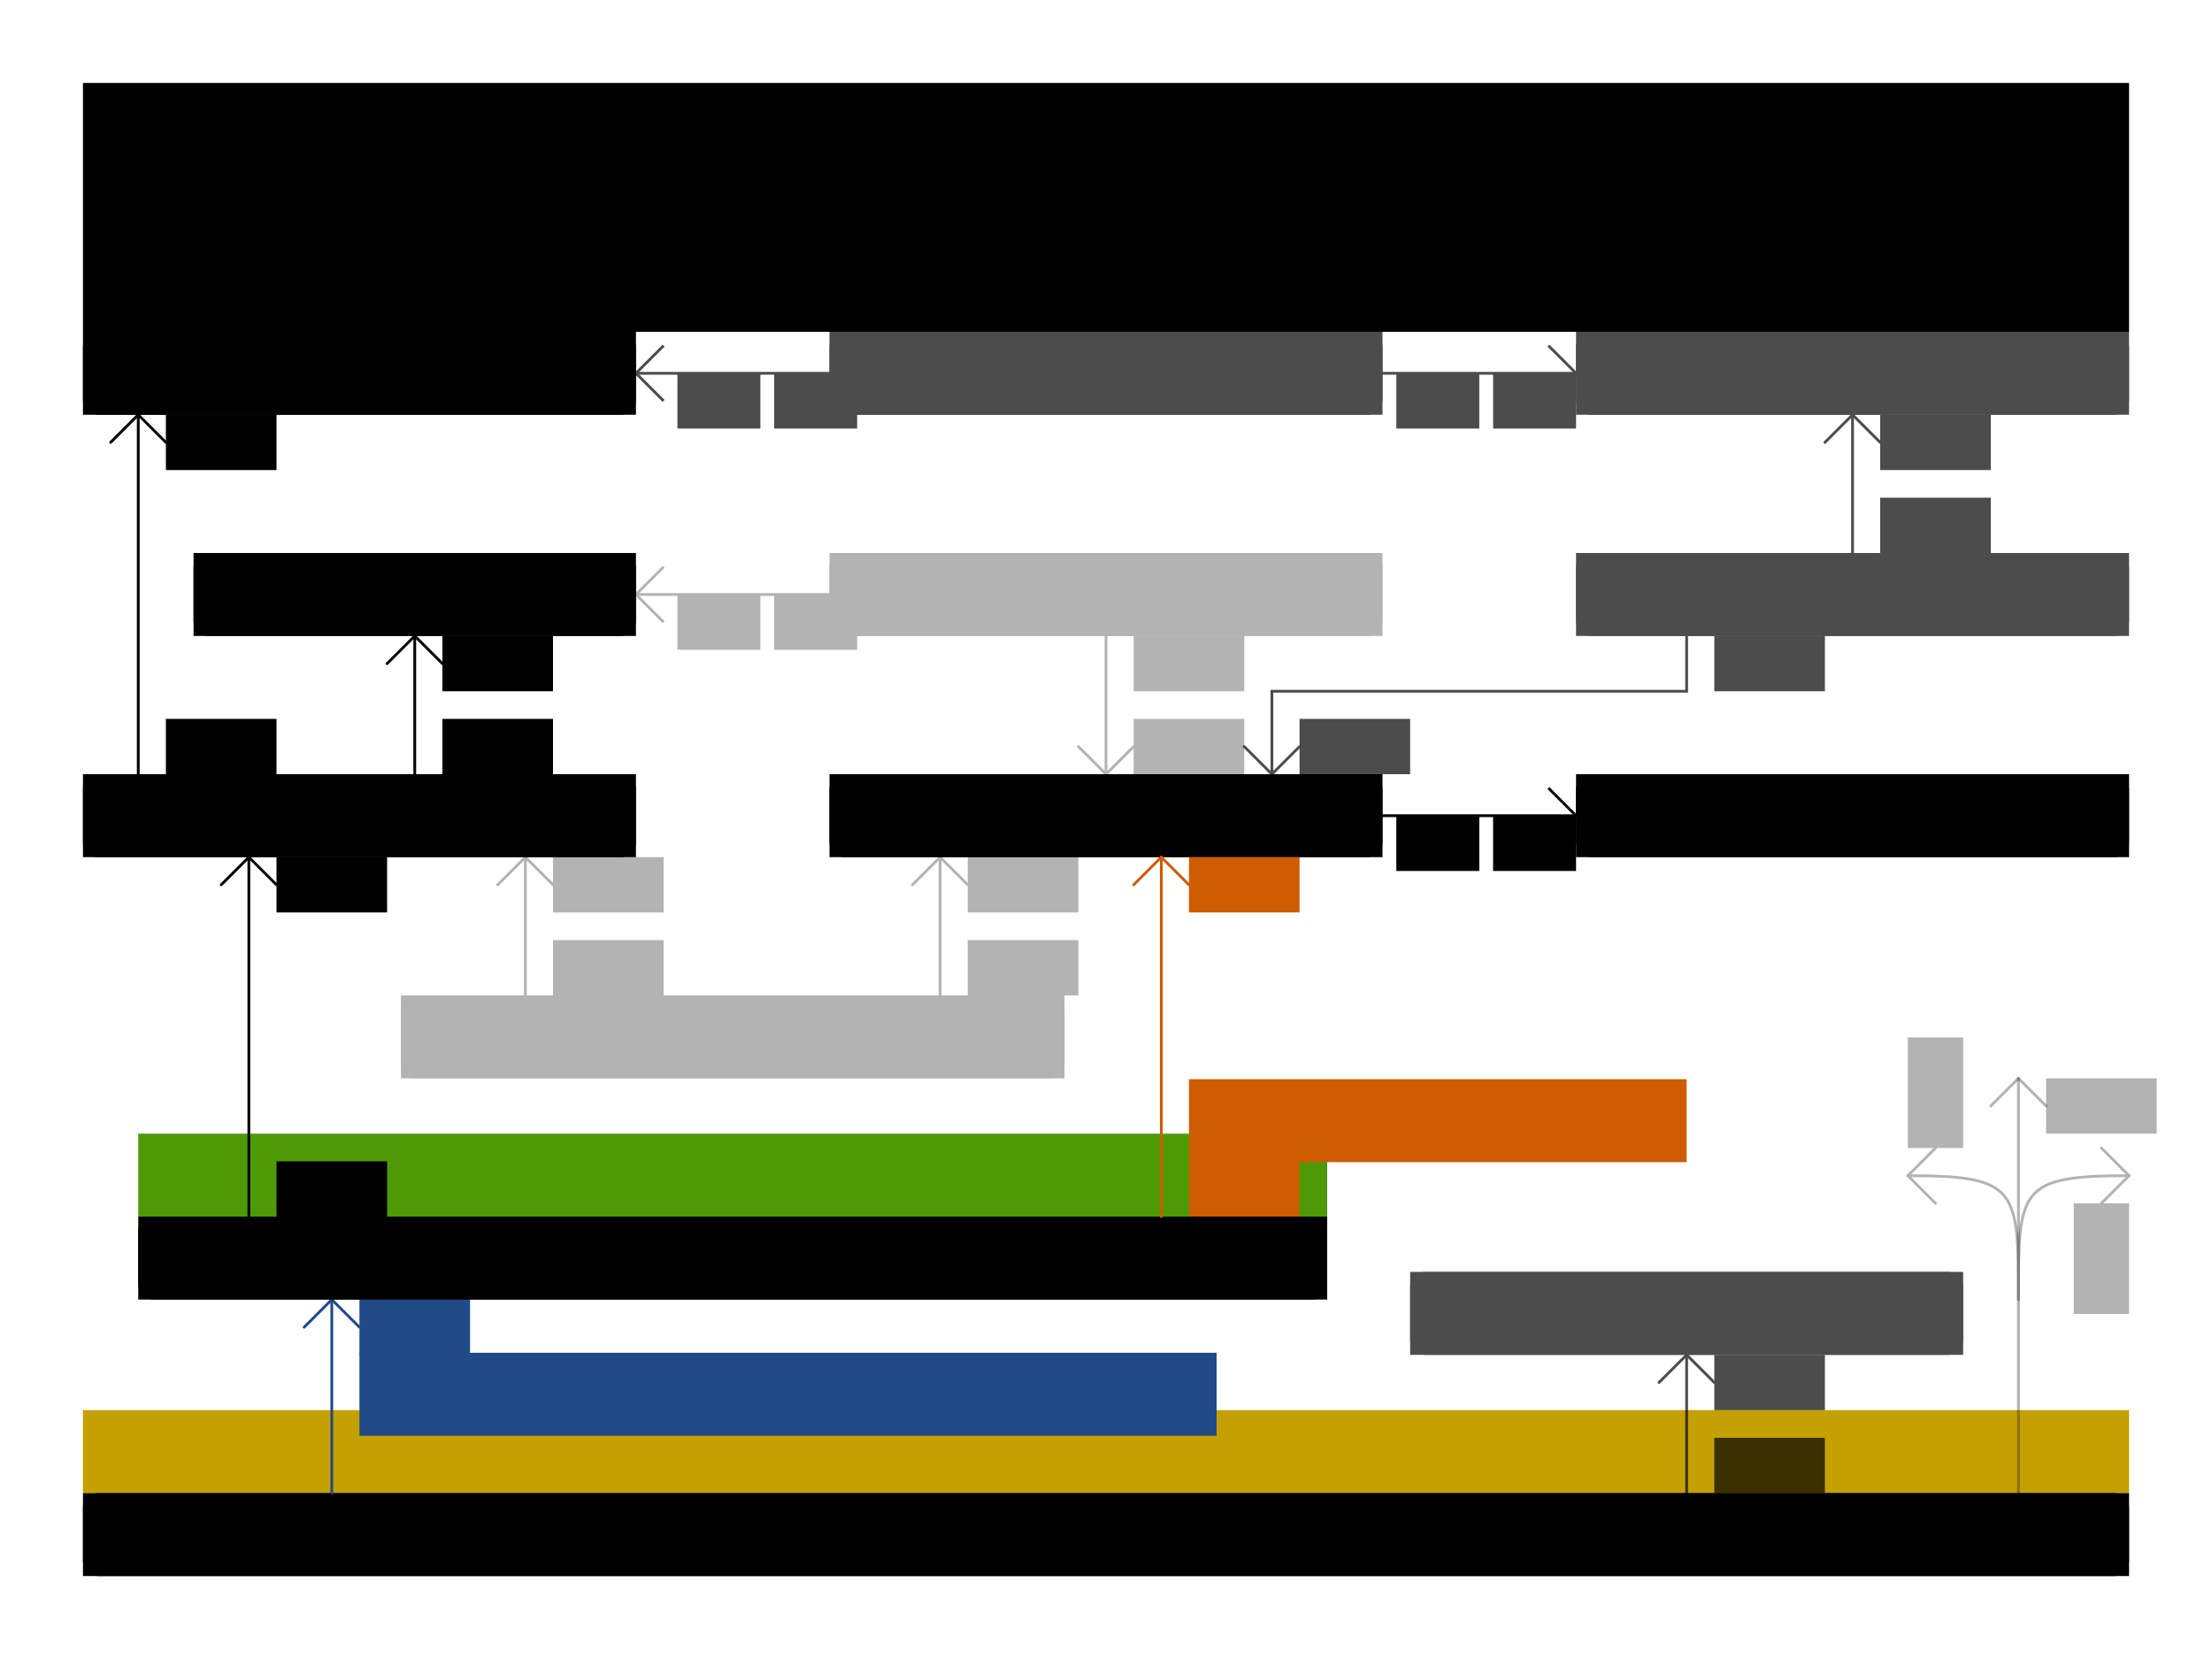 <?xml version="1.0" encoding="UTF-8" standalone="no"?>
<!-- Created with Inkscape (http://www.inkscape.org/) -->

<svg
    xmlns:dc="http://purl.org/dc/elements/1.1/"
    xmlns:cc="http://creativecommons.org/ns#"
    xmlns:rdf="http://www.w3.org/1999/02/22-rdf-syntax-ns#"
    xmlns="http://www.w3.org/2000/svg"
    xmlns:sodipodi="http://sodipodi.sourceforge.net/DTD/sodipodi-0.dtd"
    xmlns:inkscape="http://www.inkscape.org/namespaces/inkscape"
    width="800"
    height="600"
    id="svg2"
    version="1.1"
    inkscape:version="0.91 r13725"
    sodipodi:docname="nurseRosteringClassDiagram.svg"
    inkscape:export-filename="nurseRosteringClassDiagram.png"
    inkscape:export-xdpi="90"
    inkscape:export-ydpi="90">
  <defs
     id="defs4">
    <inkscape:perspective
       sodipodi:type="inkscape:persp3d"
       inkscape:vp_x="0 : 526.18109 : 1"
       inkscape:vp_y="0 : 1000 : 0"
       inkscape:vp_z="744.09448 : 526.18109 : 1"
       inkscape:persp3d-origin="372.04724 : 350.78739 : 1"
       id="perspective10" />
    <inkscape:perspective
       id="perspective3633"
       inkscape:persp3d-origin="0.5 : 0.33333333 : 1"
       inkscape:vp_z="1 : 0.5 : 1"
       inkscape:vp_y="0 : 1000 : 0"
       inkscape:vp_x="0 : 0.5 : 1"
       sodipodi:type="inkscape:persp3d" />
    <inkscape:perspective
       id="perspective3633-0"
       inkscape:persp3d-origin="0.5 : 0.33333333 : 1"
       inkscape:vp_z="1 : 0.5 : 1"
       inkscape:vp_y="0 : 1000 : 0"
       inkscape:vp_x="0 : 0.5 : 1"
       sodipodi:type="inkscape:persp3d" />
    <inkscape:perspective
       id="perspective3633-4"
       inkscape:persp3d-origin="0.5 : 0.33333333 : 1"
       inkscape:vp_z="1 : 0.5 : 1"
       inkscape:vp_y="0 : 1000 : 0"
       inkscape:vp_x="0 : 0.5 : 1"
       sodipodi:type="inkscape:persp3d" />
    <inkscape:perspective
       id="perspective3633-6"
       inkscape:persp3d-origin="0.5 : 0.33333333 : 1"
       inkscape:vp_z="1 : 0.5 : 1"
       inkscape:vp_y="0 : 1000 : 0"
       inkscape:vp_x="0 : 0.5 : 1"
       sodipodi:type="inkscape:persp3d" />
    <inkscape:perspective
       id="perspective3702"
       inkscape:persp3d-origin="0.5 : 0.33333333 : 1"
       inkscape:vp_z="1 : 0.5 : 1"
       inkscape:vp_y="0 : 1000 : 0"
       inkscape:vp_x="0 : 0.5 : 1"
       sodipodi:type="inkscape:persp3d" />
    <inkscape:perspective
       id="perspective3740"
       inkscape:persp3d-origin="0.5 : 0.33333333 : 1"
       inkscape:vp_z="1 : 0.5 : 1"
       inkscape:vp_y="0 : 1000 : 0"
       inkscape:vp_x="0 : 0.5 : 1"
       sodipodi:type="inkscape:persp3d" />
    <inkscape:perspective
       id="perspective3775"
       inkscape:persp3d-origin="0.5 : 0.33333333 : 1"
       inkscape:vp_z="1 : 0.5 : 1"
       inkscape:vp_y="0 : 1000 : 0"
       inkscape:vp_x="0 : 0.5 : 1"
       sodipodi:type="inkscape:persp3d" />
    <inkscape:perspective
       id="perspective3775-7"
       inkscape:persp3d-origin="0.5 : 0.33333333 : 1"
       inkscape:vp_z="1 : 0.5 : 1"
       inkscape:vp_y="0 : 1000 : 0"
       inkscape:vp_x="0 : 0.5 : 1"
       sodipodi:type="inkscape:persp3d" />
    <inkscape:perspective
       id="perspective3775-4"
       inkscape:persp3d-origin="0.5 : 0.33333333 : 1"
       inkscape:vp_z="1 : 0.5 : 1"
       inkscape:vp_y="0 : 1000 : 0"
       inkscape:vp_x="0 : 0.5 : 1"
       sodipodi:type="inkscape:persp3d" />
    <inkscape:perspective
       id="perspective3775-75"
       inkscape:persp3d-origin="0.5 : 0.33333333 : 1"
       inkscape:vp_z="1 : 0.5 : 1"
       inkscape:vp_y="0 : 1000 : 0"
       inkscape:vp_x="0 : 0.5 : 1"
       sodipodi:type="inkscape:persp3d" />
    <inkscape:perspective
       id="perspective3896"
       inkscape:persp3d-origin="0.5 : 0.33333333 : 1"
       inkscape:vp_z="1 : 0.5 : 1"
       inkscape:vp_y="0 : 1000 : 0"
       inkscape:vp_x="0 : 0.5 : 1"
       sodipodi:type="inkscape:persp3d" />
    <inkscape:perspective
       id="perspective3896-4"
       inkscape:persp3d-origin="0.5 : 0.33333333 : 1"
       inkscape:vp_z="1 : 0.5 : 1"
       inkscape:vp_y="0 : 1000 : 0"
       inkscape:vp_x="0 : 0.5 : 1"
       sodipodi:type="inkscape:persp3d" />
    <inkscape:perspective
       id="perspective3927"
       inkscape:persp3d-origin="0.5 : 0.33333333 : 1"
       inkscape:vp_z="1 : 0.5 : 1"
       inkscape:vp_y="0 : 1000 : 0"
       inkscape:vp_x="0 : 0.5 : 1"
       sodipodi:type="inkscape:persp3d" />
    <inkscape:perspective
       id="perspective3927-3"
       inkscape:persp3d-origin="0.5 : 0.33333333 : 1"
       inkscape:vp_z="1 : 0.5 : 1"
       inkscape:vp_y="0 : 1000 : 0"
       inkscape:vp_x="0 : 0.5 : 1"
       sodipodi:type="inkscape:persp3d" />
    <inkscape:perspective
       id="perspective3927-8"
       inkscape:persp3d-origin="0.5 : 0.33333333 : 1"
       inkscape:vp_z="1 : 0.5 : 1"
       inkscape:vp_y="0 : 1000 : 0"
       inkscape:vp_x="0 : 0.5 : 1"
       sodipodi:type="inkscape:persp3d" />
    <inkscape:perspective
       id="perspective4002"
       inkscape:persp3d-origin="0.5 : 0.33333333 : 1"
       inkscape:vp_z="1 : 0.5 : 1"
       inkscape:vp_y="0 : 1000 : 0"
       inkscape:vp_x="0 : 0.5 : 1"
       sodipodi:type="inkscape:persp3d" />
    <inkscape:perspective
       id="perspective4002-7"
       inkscape:persp3d-origin="0.5 : 0.33333333 : 1"
       inkscape:vp_z="1 : 0.5 : 1"
       inkscape:vp_y="0 : 1000 : 0"
       inkscape:vp_x="0 : 0.5 : 1"
       sodipodi:type="inkscape:persp3d" />
    <inkscape:perspective
       id="perspective4002-2"
       inkscape:persp3d-origin="0.5 : 0.33333333 : 1"
       inkscape:vp_z="1 : 0.5 : 1"
       inkscape:vp_y="0 : 1000 : 0"
       inkscape:vp_x="0 : 0.5 : 1"
       sodipodi:type="inkscape:persp3d" />
    <inkscape:perspective
       id="perspective4077"
       inkscape:persp3d-origin="0.5 : 0.33333333 : 1"
       inkscape:vp_z="1 : 0.5 : 1"
       inkscape:vp_y="0 : 1000 : 0"
       inkscape:vp_x="0 : 0.5 : 1"
       sodipodi:type="inkscape:persp3d" />
    <inkscape:perspective
       id="perspective4077-4"
       inkscape:persp3d-origin="0.5 : 0.33333333 : 1"
       inkscape:vp_z="1 : 0.5 : 1"
       inkscape:vp_y="0 : 1000 : 0"
       inkscape:vp_x="0 : 0.5 : 1"
       sodipodi:type="inkscape:persp3d" />
    <inkscape:perspective
       id="perspective4077-46"
       inkscape:persp3d-origin="0.5 : 0.33333333 : 1"
       inkscape:vp_z="1 : 0.5 : 1"
       inkscape:vp_y="0 : 1000 : 0"
       inkscape:vp_x="0 : 0.5 : 1"
       sodipodi:type="inkscape:persp3d" />
    <inkscape:perspective
       id="perspective4152"
       inkscape:persp3d-origin="0.5 : 0.33333333 : 1"
       inkscape:vp_z="1 : 0.5 : 1"
       inkscape:vp_y="0 : 1000 : 0"
       inkscape:vp_x="0 : 0.5 : 1"
       sodipodi:type="inkscape:persp3d" />
    <inkscape:perspective
       id="perspective4152-7"
       inkscape:persp3d-origin="0.5 : 0.33333333 : 1"
       inkscape:vp_z="1 : 0.5 : 1"
       inkscape:vp_y="0 : 1000 : 0"
       inkscape:vp_x="0 : 0.5 : 1"
       sodipodi:type="inkscape:persp3d" />
    <inkscape:perspective
       id="perspective4152-0"
       inkscape:persp3d-origin="0.5 : 0.33333333 : 1"
       inkscape:vp_z="1 : 0.5 : 1"
       inkscape:vp_y="0 : 1000 : 0"
       inkscape:vp_x="0 : 0.5 : 1"
       sodipodi:type="inkscape:persp3d" />
    <inkscape:perspective
       id="perspective4227"
       inkscape:persp3d-origin="0.5 : 0.33333333 : 1"
       inkscape:vp_z="1 : 0.5 : 1"
       inkscape:vp_y="0 : 1000 : 0"
       inkscape:vp_x="0 : 0.5 : 1"
       sodipodi:type="inkscape:persp3d" />
    <inkscape:perspective
       id="perspective4227-1"
       inkscape:persp3d-origin="0.5 : 0.33333333 : 1"
       inkscape:vp_z="1 : 0.5 : 1"
       inkscape:vp_y="0 : 1000 : 0"
       inkscape:vp_x="0 : 0.5 : 1"
       sodipodi:type="inkscape:persp3d" />
    <inkscape:perspective
       id="perspective4227-3"
       inkscape:persp3d-origin="0.5 : 0.33333333 : 1"
       inkscape:vp_z="1 : 0.5 : 1"
       inkscape:vp_y="0 : 1000 : 0"
       inkscape:vp_x="0 : 0.5 : 1"
       sodipodi:type="inkscape:persp3d" />
    <inkscape:perspective
       id="perspective2987"
       inkscape:persp3d-origin="0.5 : 0.33333333 : 1"
       inkscape:vp_z="1 : 0.5 : 1"
       inkscape:vp_y="0 : 1000 : 0"
       inkscape:vp_x="0 : 0.5 : 1"
       sodipodi:type="inkscape:persp3d" />
    <inkscape:perspective
       id="perspective3018"
       inkscape:persp3d-origin="0.5 : 0.33333333 : 1"
       inkscape:vp_z="1 : 0.5 : 1"
       inkscape:vp_y="0 : 1000 : 0"
       inkscape:vp_x="0 : 0.5 : 1"
       sodipodi:type="inkscape:persp3d" />
    <inkscape:perspective
       id="perspective3049"
       inkscape:persp3d-origin="0.5 : 0.33333333 : 1"
       inkscape:vp_z="1 : 0.5 : 1"
       inkscape:vp_y="0 : 1000 : 0"
       inkscape:vp_x="0 : 0.5 : 1"
       sodipodi:type="inkscape:persp3d" />
  </defs>
  <sodipodi:namedview
     id="base"
     pagecolor="#ffffff"
     bordercolor="#666666"
     borderopacity="1.0"
     inkscape:pageopacity="1"
     inkscape:pageshadow="2"
     inkscape:zoom="0.82833333"
     inkscape:cx="445.87525"
     inkscape:cy="300"
     inkscape:document-units="px"
     inkscape:current-layer="layer1"
     showgrid="true"
     width="800px"
     borderlayer="true"
     gridtolerance="10"
     inkscape:window-width="1366"
     inkscape:window-height="702"
     inkscape:window-x="0"
     inkscape:window-y="27"
     inkscape:window-maximized="1"
     inkscape:snap-grids="true"
     inkscape:snap-bbox="false"
     showguides="true"
     inkscape:guide-bbox="true">
    <inkscape:grid
       empspacing="10"
       visible="true"
       enabled="true"
       snapvisiblegridlinesonly="true"
       spacingx="10px"
       spacingy="10px"
       dotted="true"
       type="xygrid"
       id="grid2845" />
  </sodipodi:namedview>
  <g
     inkscape:groupmode="layer"
     id="layer4"
     inkscape:label="PlanningSolution annotations"
     style="display:inline">
    <rect
       ry="5"
       rx="5"
       y="540.5"
       x="30.5"
       height="29"
       width="739"
       id="rect4736"
       style="opacity:0.5;fill:#fce94f;stroke:none;display:inline" />
    <flowRoot
       style="font-size:20px;font-style:italic;font-variant:normal;font-weight:normal;font-stretch:normal;text-align:center;line-height:125%;writing-mode:lr-tb;text-anchor:middle;fill:#c4a000;fill-opacity:1;stroke:none;display:inline;font-family:Arial;-inkscape-font-specification:Arial Italic"
       id="flowRoot4348-6-1"
       xml:space="preserve"
       transform="translate(-370,466.223)"><flowRegion
         id="flowRegion4350-8-1"><rect
           style="font-size:20px;font-style:italic;fill:#c4a000;-inkscape-font-specification:Arial Italic"
           y="43.777"
           x="400"
           height="30"
           width="740"
           id="rect4352-5-84" /></flowRegion><flowPara
         id="flowPara4354-9-3">@PlanningSolution</flowPara></flowRoot>    <flowRoot
       transform="translate(-150,395.786)"
       xml:space="preserve"
       id="flowRoot3161"
       style="font-size:16px;font-style:italic;font-variant:normal;font-weight:normal;font-stretch:normal;text-align:start;line-height:125%;writing-mode:lr-tb;text-anchor:start;fill:#204a87;fill-opacity:1;stroke:none;display:inline;font-family:Arial;-inkscape-font-specification:Arial Italic"><flowRegion
         id="flowRegion3163"><rect
           id="rect3165"
           width="310"
           height="30"
           x="280"
           y="93.463"
           style="font-size:16px;font-style:italic;text-align:start;text-anchor:start;fill:#204a87;-inkscape-font-specification:Arial Italic" /></flowRegion><flowPara
         id="flowPara3167">@PlanningEntityCollectionProperty</flowPara></flowRoot>  </g>
  <g
     inkscape:groupmode="layer"
     id="layer3"
     inkscape:label="PlanningSolution"
     style="display:inline">
    <rect
       style="fill:none;stroke:#000000;stroke-width:1;stroke-linecap:round;stroke-linejoin:round;stroke-miterlimit:4;stroke-dasharray:none;display:inline"
       id="rect2851-41-9-5"
       width="739"
       height="29"
       x="30.5"
       y="540.5"
       rx="5"
       ry="5" />
    <flowRoot
       transform="translate(-310,506.223)"
       xml:space="preserve"
       id="flowRoot3985-1-6"
       style="font-size:20px;font-style:normal;font-variant:normal;font-weight:normal;font-stretch:normal;text-align:center;line-height:125%;writing-mode:lr-tb;text-anchor:middle;fill:#000000;fill-opacity:1;stroke:none;display:inline;font-family:Arial;-inkscape-font-specification:Arial"><flowRegion
         id="flowRegion3987-3-4"><rect
           id="rect3989-1-1"
           width="740"
           height="30"
           x="340"
           y="33.777"
           style="font-size:20px" /></flowRegion><flowPara
         id="flowPara3991-1-62">NurseRoster</flowPara></flowRoot>    <path
       sodipodi:nodetypes="cc"
       inkscape:connector-curvature="0"
       id="path4270"
       d="m 120,540 0,-70"
       style="color:#000000;fill:none;stroke:#204a87;stroke-width:1px;stroke-linecap:round;stroke-linejoin:round;stroke-miterlimit:4;stroke-opacity:1;stroke-dasharray:none;stroke-dashoffset:0;marker:none;visibility:visible;display:inline;overflow:visible;enable-background:accumulate" />
    <path
       inkscape:connector-curvature="0"
       id="path4272"
       d="m 110,480 10,-10 10,10"
       style="color:#000000;fill:none;stroke:#204a87;stroke-width:1px;stroke-linecap:round;stroke-linejoin:round;stroke-miterlimit:4;stroke-opacity:1;stroke-dasharray:none;stroke-dashoffset:0;marker:none;visibility:visible;display:inline;overflow:visible;enable-background:accumulate" />
    <flowRoot
       transform="translate(130,354.255)"
       xml:space="preserve"
       id="flowRoot4274"
       style="font-size:16px;font-style:normal;font-variant:normal;font-weight:normal;font-stretch:normal;text-align:start;line-height:125%;writing-mode:lr-tb;text-anchor:start;fill:#204a87;fill-opacity:1;stroke:none;display:inline;font-family:Arial;-inkscape-font-specification:Arial"><flowRegion
         id="flowRegion4276"><rect
           id="rect4278"
           width="40"
           height="20"
           x="0"
           y="115.745"
           style="font-size:16px;text-align:start;text-anchor:start;fill:#204a87;fill-opacity:1" /></flowRegion><flowPara
         id="flowPara4280"> *</flowPara></flowRoot>    <path
       style="opacity:0.3;color:#000000;fill:none;stroke:#000000;stroke-width:1px;stroke-linecap:round;stroke-linejoin:round;stroke-miterlimit:4;stroke-opacity:1;stroke-dasharray:none;stroke-dashoffset:0;marker:none;visibility:visible;display:inline;overflow:visible;enable-background:accumulate"
       d="m 730,540 0,-150"
       id="path4312"
       inkscape:connector-curvature="0"
       sodipodi:nodetypes="cc" />
    <path
       style="opacity:0.3;color:#000000;fill:none;stroke:#000000;stroke-width:1px;stroke-linecap:round;stroke-linejoin:round;stroke-miterlimit:4;stroke-opacity:1;stroke-dasharray:none;stroke-dashoffset:0;marker:none;visibility:visible;display:inline;overflow:visible;enable-background:accumulate"
       d="m 720,400 10,-10 10,10"
       id="path4314"
       inkscape:connector-curvature="0" />
    <flowRoot
       style="font-size:16px;font-style:normal;font-variant:normal;font-weight:normal;font-stretch:normal;text-align:start;line-height:125%;writing-mode:lr-tb;text-anchor:start;opacity:0.3;fill:#000000;fill-opacity:1;stroke:none;display:inline;font-family:Arial;-inkscape-font-specification:Arial"
       id="flowRoot4316"
       xml:space="preserve"
       transform="translate(740,274.255)"><flowRegion
         id="flowRegion4318"><rect
           style="font-size:16px;text-align:start;text-anchor:start;fill:#000000;fill-opacity:1"
           y="115.745"
           x="0"
           height="20"
           width="40"
           id="rect4320" /></flowRegion><flowPara
         id="flowPara4322"> *</flowPara></flowRoot>    <g
       id="g4452"
       transform="translate(45.199,-522.362)"
       style="opacity:0.3;display:inline">
      <path
         style="color:#000000;fill:none;stroke:#000000;stroke-width:1px;stroke-linecap:round;stroke-linejoin:round;stroke-miterlimit:4;stroke-opacity:1;stroke-dasharray:none;stroke-dashoffset:0;marker:none;visibility:visible;display:inline;overflow:visible;enable-background:accumulate"
         d="m 684.801,992.362 c 0,-40 -0.164,-44.801 -40,-44.801"
         id="path4340"
         inkscape:connector-curvature="0"
         sodipodi:nodetypes="cc" />
      <path
         style="color:#000000;fill:none;stroke:#000000;stroke-width:1px;stroke-linecap:round;stroke-linejoin:round;stroke-miterlimit:4;stroke-opacity:1;stroke-dasharray:none;stroke-dashoffset:0;marker:none;visibility:visible;display:inline;overflow:visible;enable-background:accumulate"
         d="m 654.801,957.561 -10,-10 10,-10"
         id="path4342"
         inkscape:connector-curvature="0" />
      <flowRoot
         style="font-size:16px;font-style:normal;font-variant:normal;font-weight:normal;font-stretch:normal;text-align:start;line-height:125%;writing-mode:lr-tb;text-anchor:start;fill:#000000;fill-opacity:1;stroke:none;font-family:Arial;-inkscape-font-specification:Arial"
         id="flowRoot4344"
         xml:space="preserve"
         transform="matrix(0,-1,1,0,529.056,937.561)"><flowRegion
           id="flowRegion4346"><rect
             style="font-size:16px;text-align:start;text-anchor:start;fill:#000000;fill-opacity:1"
             y="115.745"
             x="0"
             height="20"
             width="40"
             id="rect4348" /></flowRegion><flowPara
           id="flowPara4350"> *</flowPara></flowRoot>      <path
         style="color:#000000;fill:none;stroke:#000000;stroke-width:1px;stroke-linecap:round;stroke-linejoin:round;stroke-miterlimit:4;stroke-opacity:1;stroke-dasharray:none;stroke-dashoffset:0;marker:none;visibility:visible;display:inline;overflow:visible;enable-background:accumulate"
         d="m 684.801,992.362 c 0,-40 -0.082,-44.801 40,-44.801"
         id="path4354"
         inkscape:connector-curvature="0"
         sodipodi:nodetypes="cc" />
      <path
         style="color:#000000;fill:none;stroke:#000000;stroke-width:1px;stroke-linecap:round;stroke-linejoin:round;stroke-miterlimit:4;stroke-opacity:1;stroke-dasharray:none;stroke-dashoffset:0;marker:none;visibility:visible;display:inline;overflow:visible;enable-background:accumulate"
         d="m 714.801,937.561 10,10 -10,10"
         id="path4356"
         inkscape:connector-curvature="0" />
      <flowRoot
         style="font-size:16px;font-style:normal;font-variant:normal;font-weight:normal;font-stretch:normal;text-align:start;line-height:125%;writing-mode:lr-tb;text-anchor:start;fill:#000000;fill-opacity:1;stroke:none;font-family:Arial;-inkscape-font-specification:Arial"
         id="flowRoot4358"
         xml:space="preserve"
         transform="matrix(0,1,-1,0,840.546,957.561)"><flowRegion
           id="flowRegion4360"><rect
             style="font-size:16px;text-align:start;text-anchor:start;fill:#000000;fill-opacity:1"
             y="115.745"
             x="0"
             height="20"
             width="40"
             id="rect4362" /></flowRegion><flowPara
           id="flowPara4364"> *</flowPara></flowRoot>    </g>
    <g
       transform="translate(-5.9604645e-8,-452.362)"
       id="g4371"
       style="opacity:0.7;display:inline">
      <g
         id="g4339"
         transform="translate(-290,180)">
        <rect
           ry="5"
           rx="5"
           y="732.862"
           x="800.5"
           height="29"
           width="199"
           id="rect4341"
           style="fill:none;stroke:#000000;stroke-width:1;stroke-linecap:round;stroke-linejoin:round;stroke-miterlimit:4;stroke-dasharray:none" />
        <flowRoot
           style="font-size:20px;font-style:normal;font-variant:normal;font-weight:normal;font-stretch:normal;text-align:center;line-height:125%;writing-mode:lr-tb;text-anchor:middle;fill:#000000;fill-opacity:1;stroke:none;font-family:Arial;-inkscape-font-specification:Arial"
           id="flowRoot4343"
           xml:space="preserve"
           transform="translate(460,698.585)"><flowRegion
             id="flowRegion4345"><rect
               style="font-size:20px"
               y="33.777"
               x="340"
               height="30"
               width="200"
               id="rect4347" /></flowRegion><flowPara
             id="flowPara4349">NRParametrization</flowPara></flowRoot>      </g>
      <path
         style="color:#000000;fill:none;stroke:#000000;stroke-width:1px;stroke-linecap:round;stroke-linejoin:round;stroke-miterlimit:4;stroke-opacity:1;stroke-dasharray:none;stroke-dashoffset:0;marker:none;visibility:visible;display:inline;overflow:visible;enable-background:accumulate"
         d="m 610,992.362 0,-50"
         id="path4351"
         inkscape:connector-curvature="0"
         sodipodi:nodetypes="cc" />
      <path
         style="color:#000000;fill:none;stroke:#000000;stroke-width:1px;stroke-linecap:round;stroke-linejoin:round;stroke-miterlimit:4;stroke-opacity:1;stroke-dasharray:none;stroke-dashoffset:0;marker:none;visibility:visible;display:inline;overflow:visible;enable-background:accumulate"
         d="m 600,952.362 10,-10 10,10"
         id="path4353"
         inkscape:connector-curvature="0" />
      <flowRoot
         style="font-size:16px;font-style:normal;font-variant:normal;font-weight:normal;font-stretch:normal;text-align:start;line-height:125%;writing-mode:lr-tb;text-anchor:start;fill:#000000;fill-opacity:1;stroke:none;font-family:Arial;-inkscape-font-specification:Arial"
         id="flowRoot4355"
         xml:space="preserve"
         transform="translate(620,826.617)"><flowRegion
           id="flowRegion4357"><rect
             style="font-size:16px;text-align:start;text-anchor:start;fill:#000000;fill-opacity:1"
             y="115.745"
             x="0"
             height="20"
             width="40"
             id="rect4359" /></flowRegion><flowPara
           id="flowPara4361"> 1</flowPara></flowRoot>      <flowRoot
         transform="translate(620,850.867)"
         xml:space="preserve"
         id="flowRoot4363"
         style="font-size:16px;font-style:normal;font-variant:normal;font-weight:normal;font-stretch:normal;text-align:start;line-height:125%;writing-mode:lr-tb;text-anchor:start;fill:#000000;fill-opacity:1;stroke:none;font-family:Arial;-inkscape-font-specification:Arial"><flowRegion
           id="flowRegion4365"><rect
             id="rect4367"
             width="40"
             height="20"
             x="0"
             y="121.495"
             style="font-size:16px;text-align:start;text-anchor:start;fill:#000000;fill-opacity:1" /></flowRegion><flowPara
           id="flowPara4369">*</flowPara></flowRoot>    </g>
  </g>
  <g
     inkscape:groupmode="layer"
     id="layer2"
     inkscape:label="Annotations"
     style="display:inline">
    <rect
       style="opacity:0.5;fill:#8ae234;stroke:none"
       id="rect4619"
       width="429"
       height="29"
       x="50.5"
       y="440.5"
       rx="5"
       ry="5" />
    <flowRoot
       style="font-size:20px;font-style:italic;font-variant:normal;font-weight:normal;font-stretch:normal;text-align:center;line-height:125%;writing-mode:lr-tb;text-anchor:middle;fill:#4e9a06;fill-opacity:1;stroke:none;font-family:Arial;-inkscape-font-specification:Arial Italic"
       id="flowRoot4348-6"
       xml:space="preserve"
       transform="translate(-290,366.223)"><flowRegion
         id="flowRegion4350-8"><rect
           style="font-size:20px;font-style:italic;fill:#4e9a06;-inkscape-font-specification:Arial Italic"
           y="43.777"
           x="340"
           height="30"
           width="430"
           id="rect4352-5" /></flowRegion><flowPara
         id="flowPara4354-9">@PlanningEntity</flowPara></flowRoot>    <flowRoot
       style="font-size:20px;font-style:italic;font-variant:normal;font-weight:normal;font-stretch:normal;text-align:start;line-height:125%;writing-mode:lr-tb;text-anchor:start;fill:#ce5c00;fill-opacity:1;stroke:none;font-family:Arial;-inkscape-font-specification:Arial Italic"
       id="flowRoot4348-6-5"
       xml:space="preserve"
       transform="translate(10,316.537)"><flowRegion
         id="flowRegion4350-8-4"><rect
           style="font-size:20px;font-style:italic;text-align:start;text-anchor:start;fill:#ce5c00;-inkscape-font-specification:Arial Italic"
           y="73.777"
           x="420"
           height="30"
           width="180"
           id="rect4352-5-8" /></flowRegion><flowPara
         id="flowPara4354-9-6">@PlanningVariable</flowPara></flowRoot>  </g>
  <g
     inkscape:label="Base"
     inkscape:groupmode="layer"
     id="layer1"
     transform="translate(0,-452.362)"
     style="display:inline">
    <flowRoot
       xml:space="preserve"
       id="flowRoot4302"
       style="font-style:normal;font-variant:normal;font-weight:normal;font-stretch:normal;font-size:36px;line-height:125%;font-family:Arial;-inkscape-font-specification:Arial;text-align:center;writing-mode:lr-tb;text-anchor:middle;fill:#000000;fill-opacity:1;stroke:none"
       transform="translate(-20,262.362)"><flowRegion
         id="flowRegion4304"><rect
           id="rect4306"
           width="740"
           height="90"
           x="50"
           y="220"
           style="font-size:36px;text-align:center;text-anchor:middle" /></flowRegion><flowPara
         id="flowPara4621">Nurse rostering class diagram</flowPara></flowRoot>    <g
       id="g3709"
       transform="translate(0,20)" />
    <flowRoot
       xml:space="preserve"
       id="flowRoot4157"
       style="font-size:40px;font-style:normal;font-weight:normal;line-height:125%;letter-spacing:0px;word-spacing:0px;fill:#000000;fill-opacity:1;stroke:none;font-family:Sans"><flowRegion
         id="flowRegion4159"><rect
           id="rect4161"
           width="10.955"
           height="72.472"
           x="16.011"
           y="-53.933" /></flowRegion><flowPara
         id="flowPara4163" /></flowRoot>    <rect
       ry="5"
       rx="5"
       y="892.862"
       x="50.5"
       height="29"
       width="429"
       id="rect4346"
       style="fill:none;stroke:#000000;stroke-width:1;stroke-linecap:round;stroke-linejoin:round;stroke-miterlimit:4;stroke-dasharray:none" />
    <flowRoot
       style="font-size:20px;font-style:normal;font-variant:normal;font-weight:normal;font-stretch:normal;text-align:center;line-height:125%;writing-mode:lr-tb;text-anchor:middle;fill:#000000;fill-opacity:1;stroke:none;font-family:Arial;-inkscape-font-specification:Arial"
       id="flowRoot4348"
       xml:space="preserve"
       transform="translate(-290,858.585)"><flowRegion
         id="flowRegion4350"><rect
           style="font-size:20px"
           y="33.777"
           x="340"
           height="30"
           width="430"
           id="rect4352" /></flowRegion><flowPara
         id="flowPara4354">ShiftAssignment</flowPara></flowRoot>    <rect
       ry="5"
       rx="5"
       y="572.862"
       x="30.5"
       height="29"
       width="199"
       id="rect3114"
       style="fill:none;stroke:#000000;stroke-width:1;stroke-linecap:round;stroke-linejoin:round;stroke-miterlimit:4;stroke-dasharray:none" />
    <flowRoot
       style="font-size:20px;font-style:normal;font-variant:normal;font-weight:normal;font-stretch:normal;text-align:center;line-height:125%;writing-mode:lr-tb;text-anchor:middle;fill:#000000;fill-opacity:1;stroke:none;font-family:Arial;-inkscape-font-specification:Arial"
       id="flowRoot3116"
       xml:space="preserve"
       transform="translate(-310,538.585)"><flowRegion
         id="flowRegion3118"><rect
           style="font-size:20px"
           y="33.777"
           x="340"
           height="30"
           width="200"
           id="rect3120" /></flowRegion><flowPara
         id="flowPara3122">ShiftType</flowPara></flowRoot>    <rect
       style="fill:none;stroke:#000000;stroke-width:1;stroke-linecap:round;stroke-linejoin:round;stroke-miterlimit:4;stroke-dasharray:none"
       id="rect2851-41-9"
       width="199"
       height="29"
       x="30.5"
       y="732.862"
       rx="5"
       ry="5" />
    <flowRoot
       transform="translate(-310,698.585)"
       xml:space="preserve"
       id="flowRoot3985-1"
       style="font-size:20px;font-style:normal;font-variant:normal;font-weight:normal;font-stretch:normal;text-align:center;line-height:125%;writing-mode:lr-tb;text-anchor:middle;fill:#000000;fill-opacity:1;stroke:none;font-family:Arial;-inkscape-font-specification:Arial"><flowRegion
         id="flowRegion3987-3"><rect
           id="rect3989-1"
           width="200"
           height="30"
           x="340"
           y="33.777"
           style="font-size:20px" /></flowRegion><flowPara
         id="flowPara3991-1">Shift</flowPara></flowRoot>    <rect
       ry="5"
       rx="5"
       y="732.862"
       x="300.5"
       height="29"
       width="199"
       id="rect3124"
       style="fill:none;stroke:#000000;stroke-width:1;stroke-linecap:round;stroke-linejoin:round;stroke-miterlimit:4;stroke-dasharray:none" />
    <flowRoot
       style="font-size:20px;font-style:normal;font-variant:normal;font-weight:normal;font-stretch:normal;text-align:center;line-height:125%;writing-mode:lr-tb;text-anchor:middle;fill:#000000;fill-opacity:1;stroke:none;font-family:Arial;-inkscape-font-specification:Arial"
       id="flowRoot3126"
       xml:space="preserve"
       transform="translate(-40,698.585)"><flowRegion
         id="flowRegion3128"><rect
           style="font-size:20px"
           y="33.777"
           x="340"
           height="30"
           width="200"
           id="rect3130" /></flowRegion><flowPara
         id="flowPara3132">Employee</flowPara></flowRoot>    <g
       id="g3220"
       transform="translate(-230,0)">
      <rect
         ry="5"
         rx="5"
         y="732.862"
         x="800.5"
         height="29"
         width="199"
         id="rect3134"
         style="fill:none;stroke:#000000;stroke-width:1;stroke-linecap:round;stroke-linejoin:round;stroke-miterlimit:4;stroke-dasharray:none" />
      <flowRoot
         style="font-size:20px;font-style:normal;font-variant:normal;font-weight:normal;font-stretch:normal;text-align:center;line-height:125%;writing-mode:lr-tb;text-anchor:middle;fill:#000000;fill-opacity:1;stroke:none;font-family:Arial;-inkscape-font-specification:Arial"
         id="flowRoot3136"
         xml:space="preserve"
         transform="translate(460,698.585)"><flowRegion
           id="flowRegion3138"><rect
             style="font-size:20px"
             y="33.777"
             x="340"
             height="30"
             width="200"
             id="rect3140" /></flowRegion><flowPara
           id="flowPara3216">Contract</flowPara></flowRoot>    </g>
    <rect
       style="fill:none;stroke:#000000;stroke-width:1;stroke-linecap:round;stroke-linejoin:round;stroke-miterlimit:4;stroke-dasharray:none"
       id="rect3144"
       width="159"
       height="29"
       x="70.5"
       y="652.862"
       rx="5"
       ry="5" />
    <flowRoot
       transform="translate(-270,618.585)"
       xml:space="preserve"
       id="flowRoot3146"
       style="font-size:20px;font-style:normal;font-variant:normal;font-weight:normal;font-stretch:normal;text-align:center;line-height:125%;writing-mode:lr-tb;text-anchor:middle;fill:#000000;fill-opacity:1;stroke:none;font-family:Arial;-inkscape-font-specification:Arial"><flowRegion
         id="flowRegion3148"><rect
           id="rect3150"
           width="160"
           height="30"
           x="340"
           y="33.777"
           style="font-size:20px" /></flowRegion><flowPara
         id="flowPara3152">ShiftDate</flowPara></flowRoot>    <path
       style="color:#000000;fill:none;stroke:#000000;stroke-width:1px;stroke-linecap:round;stroke-linejoin:round;stroke-miterlimit:4;stroke-opacity:1;stroke-dasharray:none;stroke-dashoffset:0;marker:none;visibility:visible;display:inline;overflow:visible;enable-background:accumulate"
       d="m 50,732.362 0,-130"
       id="path3156"
       inkscape:connector-curvature="0"
       sodipodi:nodetypes="cc" />
    <path
       style="color:#000000;fill:none;stroke:#000000;stroke-width:1px;stroke-linecap:round;stroke-linejoin:round;stroke-miterlimit:4;stroke-opacity:1;stroke-dasharray:none;stroke-dashoffset:0;marker:none;visibility:visible;display:inline;overflow:visible;enable-background:accumulate"
       d="m 40,612.362 10,-10 10,10"
       id="path3158"
       inkscape:connector-curvature="0" />
    <path
       style="color:#000000;fill:none;stroke:#000000;stroke-width:1px;stroke-linecap:round;stroke-linejoin:round;stroke-miterlimit:4;stroke-opacity:1;stroke-dasharray:none;stroke-dashoffset:0;marker:none;visibility:visible;display:inline;overflow:visible;enable-background:accumulate"
       d="m 150,732.362 0,-50"
       id="path3170"
       inkscape:connector-curvature="0"
       sodipodi:nodetypes="cc" />
    <path
       style="color:#000000;fill:none;stroke:#000000;stroke-width:1px;stroke-linecap:round;stroke-linejoin:round;stroke-miterlimit:4;stroke-opacity:1;stroke-dasharray:none;stroke-dashoffset:0;marker:none;visibility:visible;display:inline;overflow:visible;enable-background:accumulate"
       d="m 140,692.362 10,-10 10,10"
       id="path3172"
       inkscape:connector-curvature="0" />
    <flowRoot
       style="font-size:16px;font-style:normal;font-variant:normal;font-weight:normal;font-stretch:normal;text-align:start;line-height:125%;writing-mode:lr-tb;text-anchor:start;fill:#000000;fill-opacity:1;stroke:none;font-family:Arial;-inkscape-font-specification:Arial"
       id="flowRoot3956"
       xml:space="preserve"
       transform="translate(160,566.617)"><flowRegion
         id="flowRegion3958"><rect
           style="font-size:16px;text-align:start;text-anchor:start;fill:#000000;fill-opacity:1"
           y="115.745"
           x="0"
           height="20"
           width="40"
           id="rect3960" /></flowRegion><flowPara
         id="flowPara3962"> 1</flowPara></flowRoot>    <flowRoot
       transform="translate(160,590.867)"
       xml:space="preserve"
       id="flowRoot3964"
       style="font-size:16px;font-style:normal;font-variant:normal;font-weight:normal;font-stretch:normal;text-align:start;line-height:125%;writing-mode:lr-tb;text-anchor:start;fill:#000000;fill-opacity:1;stroke:none;font-family:Arial;-inkscape-font-specification:Arial"><flowRegion
         id="flowRegion3966"><rect
           id="rect3968"
           width="40"
           height="20"
           x="0"
           y="121.495"
           style="font-size:16px;text-align:start;text-anchor:start;fill:#000000;fill-opacity:1" /></flowRegion><flowPara
         id="flowPara3970">*</flowPara></flowRoot>    <flowRoot
       transform="translate(70,490.867)"
       xml:space="preserve"
       id="flowRoot3972"
       style="font-size:16px;font-style:normal;font-variant:normal;font-weight:normal;font-stretch:normal;text-align:start;line-height:125%;writing-mode:lr-tb;text-anchor:start;fill:#000000;fill-opacity:1;stroke:none;font-family:Arial;-inkscape-font-specification:Arial"><flowRegion
         id="flowRegion3974"><rect
           id="rect3976"
           width="40"
           height="20"
           x="-10"
           y="111.495"
           style="font-size:16px;text-align:start;text-anchor:start;fill:#000000;fill-opacity:1" /></flowRegion><flowPara
         id="flowPara3978"> 1</flowPara></flowRoot>    <flowRoot
       style="font-size:16px;font-style:normal;font-variant:normal;font-weight:normal;font-stretch:normal;text-align:start;line-height:125%;writing-mode:lr-tb;text-anchor:start;fill:#000000;fill-opacity:1;stroke:none;font-family:Arial;-inkscape-font-specification:Arial"
       id="flowRoot3980"
       xml:space="preserve"
       transform="translate(60,585.117)"><flowRegion
         id="flowRegion3982"><rect
           style="font-size:16px;text-align:start;text-anchor:start;fill:#000000;fill-opacity:1"
           y="127.245"
           x="0"
           height="20"
           width="40"
           id="rect3984" /></flowRegion><flowPara
         id="flowPara3986">*</flowPara></flowRoot>    <g
       id="g4192"
       style="opacity:0.3"
       transform="translate(0,20)">
      <g
         transform="translate(-55,20)"
         id="g4010">
        <rect
           style="fill:none;stroke:#000000;stroke-width:1;stroke-linecap:round;stroke-linejoin:round;stroke-miterlimit:4;stroke-dasharray:none"
           id="rect3988"
           width="239"
           height="29"
           x="200.5"
           y="772.862"
           rx="5"
           ry="5" />
        <flowRoot
           transform="translate(-140,738.585)"
           xml:space="preserve"
           id="flowRoot3990"
           style="font-size:20px;font-style:normal;font-variant:normal;font-weight:normal;font-stretch:normal;text-align:center;line-height:125%;writing-mode:lr-tb;text-anchor:middle;fill:#000000;fill-opacity:1;stroke:none;font-family:Arial;-inkscape-font-specification:Arial"><flowRegion
             id="flowRegion3992"><rect
               id="rect3994"
               width="240"
               height="30"
               x="340"
               y="33.777"
               style="font-size:20px" /></flowRegion><flowPara
             id="flowPara3996">ShiftOffRequest</flowPara></flowRoot>      </g>
      <path
         style="color:#000000;fill:none;stroke:#000000;stroke-width:1px;stroke-linecap:round;stroke-linejoin:round;stroke-miterlimit:4;stroke-opacity:1;stroke-dasharray:none;stroke-dashoffset:0;marker:none;visibility:visible;display:inline;overflow:visible;enable-background:accumulate"
         d="m 190,792.362 0,-50"
         id="path4077"
         inkscape:connector-curvature="0"
         sodipodi:nodetypes="cc" />
      <path
         style="color:#000000;fill:none;stroke:#000000;stroke-width:1px;stroke-linecap:round;stroke-linejoin:round;stroke-miterlimit:4;stroke-opacity:1;stroke-dasharray:none;stroke-dashoffset:0;marker:none;visibility:visible;display:inline;overflow:visible;enable-background:accumulate"
         d="m 180,752.362 10,-10 10,10"
         id="path4079"
         inkscape:connector-curvature="0" />
      <flowRoot
         style="font-size:16px;font-style:normal;font-variant:normal;font-weight:normal;font-stretch:normal;text-align:start;line-height:125%;writing-mode:lr-tb;text-anchor:start;fill:#000000;fill-opacity:1;stroke:none;font-family:Arial;-inkscape-font-specification:Arial"
         id="flowRoot4081"
         xml:space="preserve"
         transform="translate(200,626.617)"><flowRegion
           id="flowRegion4083"><rect
             style="font-size:16px;text-align:start;text-anchor:start;fill:#000000;fill-opacity:1"
             y="115.745"
             x="0"
             height="20"
             width="40"
             id="rect4085" /></flowRegion><flowPara
           id="flowPara4087"> 1</flowPara></flowRoot>      <path
         sodipodi:nodetypes="cc"
         inkscape:connector-curvature="0"
         id="path4089"
         d="m 340,792.362 0,-50"
         style="color:#000000;fill:none;stroke:#000000;stroke-width:1px;stroke-linecap:round;stroke-linejoin:round;stroke-miterlimit:4;stroke-opacity:1;stroke-dasharray:none;stroke-dashoffset:0;marker:none;visibility:visible;display:inline;overflow:visible;enable-background:accumulate" />
      <path
         inkscape:connector-curvature="0"
         id="path4091"
         d="m 330,752.362 10,-10 10,10"
         style="color:#000000;fill:none;stroke:#000000;stroke-width:1px;stroke-linecap:round;stroke-linejoin:round;stroke-miterlimit:4;stroke-opacity:1;stroke-dasharray:none;stroke-dashoffset:0;marker:none;visibility:visible;display:inline;overflow:visible;enable-background:accumulate" />
      <flowRoot
         transform="translate(350,626.617)"
         xml:space="preserve"
         id="flowRoot4093"
         style="font-size:16px;font-style:normal;font-variant:normal;font-weight:normal;font-stretch:normal;text-align:start;line-height:125%;writing-mode:lr-tb;text-anchor:start;fill:#000000;fill-opacity:1;stroke:none;font-family:Arial;-inkscape-font-specification:Arial"><flowRegion
           id="flowRegion4095"><rect
             id="rect4097"
             width="40"
             height="20"
             x="0"
             y="115.745"
             style="font-size:16px;text-align:start;text-anchor:start;fill:#000000;fill-opacity:1" /></flowRegion><flowPara
           id="flowPara4099"> 1</flowPara></flowRoot>      <flowRoot
         transform="translate(200,655.117)"
         xml:space="preserve"
         id="flowRoot4101"
         style="font-size:16px;font-style:normal;font-variant:normal;font-weight:normal;font-stretch:normal;text-align:start;line-height:125%;writing-mode:lr-tb;text-anchor:start;fill:#000000;fill-opacity:1;stroke:none;font-family:Arial;-inkscape-font-specification:Arial"><flowRegion
           id="flowRegion4103"><rect
             id="rect4105"
             width="40"
             height="20"
             x="0"
             y="117.245"
             style="font-size:16px;text-align:start;text-anchor:start;fill:#000000;fill-opacity:1" /></flowRegion><flowPara
           id="flowPara4107">*</flowPara></flowRoot>      <flowRoot
         style="font-size:16px;font-style:normal;font-variant:normal;font-weight:normal;font-stretch:normal;text-align:start;line-height:125%;writing-mode:lr-tb;text-anchor:start;fill:#000000;fill-opacity:1;stroke:none;font-family:Arial;-inkscape-font-specification:Arial"
         id="flowRoot4109"
         xml:space="preserve"
         transform="translate(350,655.117)"><flowRegion
           id="flowRegion4111"><rect
             style="font-size:16px;text-align:start;text-anchor:start;fill:#000000;fill-opacity:1"
             y="117.245"
             x="0"
             height="20"
             width="40"
             id="rect4113" /></flowRegion><flowPara
           id="flowPara4115">*</flowPara></flowRoot>    </g>
    <path
       inkscape:connector-curvature="0"
       id="path4145"
       d="m 90,892.362 0,-130"
       style="color:#000000;fill:none;stroke:#000000;stroke-width:1px;stroke-linecap:round;stroke-linejoin:round;stroke-miterlimit:4;stroke-opacity:1;stroke-dasharray:none;stroke-dashoffset:0;marker:none;visibility:visible;display:inline;overflow:visible;enable-background:accumulate"
       sodipodi:nodetypes="cc" />
    <path
       inkscape:connector-curvature="0"
       id="path4147"
       d="m 80,772.362 10,-10 10,10"
       style="color:#000000;fill:none;stroke:#000000;stroke-width:1px;stroke-linecap:round;stroke-linejoin:round;stroke-miterlimit:4;stroke-opacity:1;stroke-dasharray:none;stroke-dashoffset:0;marker:none;visibility:visible;display:inline;overflow:visible;enable-background:accumulate" />
    <flowRoot
       style="font-size:16px;font-style:normal;font-variant:normal;font-weight:normal;font-stretch:normal;text-align:start;line-height:125%;writing-mode:lr-tb;text-anchor:start;fill:#000000;fill-opacity:1;stroke:none;font-family:Arial;-inkscape-font-specification:Arial"
       id="flowRoot4149"
       xml:space="preserve"
       transform="translate(110,650.867)"><flowRegion
         id="flowRegion4151"><rect
           style="font-size:16px;text-align:start;text-anchor:start;fill:#000000;fill-opacity:1"
           y="111.495"
           x="-10"
           height="20"
           width="40"
           id="rect4153" /></flowRegion><flowPara
         id="flowPara4155"> 1</flowPara></flowRoot>    <flowRoot
       transform="translate(100,745.117)"
       xml:space="preserve"
       id="flowRoot4158"
       style="font-size:16px;font-style:normal;font-variant:normal;font-weight:normal;font-stretch:normal;text-align:start;line-height:125%;writing-mode:lr-tb;text-anchor:start;fill:#000000;fill-opacity:1;stroke:none;font-family:Arial;-inkscape-font-specification:Arial"><flowRegion
         id="flowRegion4160"><rect
           id="rect4162"
           width="40"
           height="20"
           x="0"
           y="127.245"
           style="font-size:16px;text-align:start;text-anchor:start;fill:#000000;fill-opacity:1" /></flowRegion><flowPara
         id="flowPara4164">*</flowPara></flowRoot>    <path
       sodipodi:nodetypes="cc"
       style="color:#000000;fill:none;stroke:#ce5c00;stroke-width:1px;stroke-linecap:round;stroke-linejoin:round;stroke-miterlimit:4;stroke-opacity:1;stroke-dasharray:none;stroke-dashoffset:0;marker:none;visibility:visible;display:inline;overflow:visible;enable-background:accumulate"
       d="m 420,892.362 0,-130"
       id="path4220"
       inkscape:connector-curvature="0" />
    <path
       style="color:#000000;fill:none;stroke:#ce5c00;stroke-width:1px;stroke-linecap:round;stroke-linejoin:round;stroke-miterlimit:4;stroke-opacity:1;stroke-dasharray:none;stroke-dashoffset:0;marker:none;visibility:visible;display:inline;overflow:visible;enable-background:accumulate"
       d="m 410,772.362 10,-10 10,10"
       id="path4222"
       inkscape:connector-curvature="0" />
    <flowRoot
       transform="translate(440,650.867)"
       xml:space="preserve"
       id="flowRoot4224"
       style="font-size:16px;font-style:normal;font-variant:normal;font-weight:normal;font-stretch:normal;text-align:start;line-height:125%;writing-mode:lr-tb;text-anchor:start;fill:#ce5c00;fill-opacity:1;stroke:none;font-family:Arial;-inkscape-font-specification:Arial"><flowRegion
         id="flowRegion4226"><rect
           id="rect4228"
           width="40"
           height="20"
           x="-10"
           y="111.495"
           style="font-size:16px;text-align:start;text-anchor:start;fill:#ce5c00;fill-opacity:1" /></flowRegion><flowPara
         id="flowPara4230"> 1</flowPara></flowRoot>    <flowRoot
       style="font-size:16px;font-style:normal;font-variant:normal;font-weight:normal;font-stretch:normal;text-align:start;line-height:125%;writing-mode:lr-tb;text-anchor:start;fill:#ce5c00;fill-opacity:1;stroke:none;font-family:Arial;-inkscape-font-specification:Arial"
       id="flowRoot4232"
       xml:space="preserve"
       transform="translate(430,745.117)"><flowRegion
         id="flowRegion4234"><rect
           style="font-size:16px;text-align:start;text-anchor:start;fill:#ce5c00;fill-opacity:1"
           y="127.245"
           x="0"
           height="20"
           width="40"
           id="rect4236" /></flowRegion><flowPara
         id="flowPara4238">*</flowPara></flowRoot>    <path
       style="fill:none;stroke:#000000;stroke-width:1px;stroke-linecap:round;stroke-linejoin:round;stroke-opacity:1"
       d="m 500,747.362 70,0"
       id="path3227"
       inkscape:connector-curvature="0" />
    <path
       style="fill:none;stroke:#000000;stroke-width:1px;stroke-linecap:butt;stroke-linejoin:miter;stroke-opacity:1"
       d="m 560,737.362 10,10 -10,10"
       id="path3997"
       inkscape:connector-curvature="0" />
    <flowRoot
       style="font-size:16px;font-style:normal;font-variant:normal;font-weight:normal;font-stretch:normal;text-align:start;line-height:125%;writing-mode:lr-tb;text-anchor:start;fill:#000000;fill-opacity:1;stroke:none;font-family:Arial;-inkscape-font-specification:Arial"
       id="flowRoot3999"
       xml:space="preserve"
       transform="translate(550,605.867)"><flowRegion
         id="flowRegion4001"><rect
           style="font-size:16px;text-align:start;text-anchor:start;fill:#000000;fill-opacity:1"
           y="141.495"
           x="-10"
           height="20"
           width="30"
           id="rect4003" /></flowRegion><flowPara
         id="flowPara4005"> 1</flowPara></flowRoot>    <flowRoot
       transform="translate(545,605.867)"
       xml:space="preserve"
       id="flowRoot4007"
       style="font-size:16px;font-style:normal;font-variant:normal;font-weight:normal;font-stretch:normal;text-align:start;line-height:125%;writing-mode:lr-tb;text-anchor:start;fill:#000000;fill-opacity:1;stroke:none;font-family:Arial;-inkscape-font-specification:Arial"><flowRegion
         id="flowRegion4009"><rect
           id="rect4011"
           width="30"
           height="20"
           x="-40"
           y="141.495"
           style="font-size:16px;text-align:start;text-anchor:start;fill:#000000;fill-opacity:1" /></flowRegion><flowPara
         id="flowPara4013"> *</flowPara></flowRoot>    <g
       id="g4251"
       style="opacity:0.3">
      <g
         transform="translate(-40,0)"
         id="g4096">
        <rect
           ry="5"
           rx="5"
           y="652.862"
           x="340.5"
           height="29"
           width="199"
           id="rect4027"
           style="fill:none;stroke:#000000;stroke-width:1;stroke-linecap:round;stroke-linejoin:round;stroke-miterlimit:4;stroke-dasharray:none" />
        <flowRoot
           style="font-size:20px;font-style:normal;font-variant:normal;font-weight:normal;font-stretch:normal;text-align:center;line-height:125%;writing-mode:lr-tb;text-anchor:middle;fill:#000000;fill-opacity:1;stroke:none;font-family:Arial;-inkscape-font-specification:Arial"
           id="flowRoot4029"
           xml:space="preserve"
           transform="translate(9.9403954e-6,618.585)"><flowRegion
             id="flowRegion4031"><rect
               style="font-size:20px"
               y="33.777"
               x="340"
               height="30"
               width="200"
               id="rect4033" /></flowRegion><flowPara
             id="flowPara4035">DayOffRequest</flowPara></flowRoot>      </g>
      <path
         style="fill:none;stroke:#000000;stroke-width:1px;stroke-linecap:round;stroke-linejoin:round;stroke-opacity:1"
         d="m 230,667.362 70,0"
         id="path4015"
         inkscape:connector-curvature="0" />
      <path
         style="fill:none;stroke:#000000;stroke-width:1px;stroke-linecap:butt;stroke-linejoin:miter;stroke-opacity:1"
         d="m 240,657.362 -10,10 10,10"
         id="path4017"
         inkscape:connector-curvature="0" />
      <flowRoot
         style="font-size:16px;font-style:normal;font-variant:normal;font-weight:normal;font-stretch:normal;text-align:start;line-height:125%;writing-mode:lr-tb;text-anchor:start;fill:#000000;fill-opacity:1;stroke:none;font-family:Arial;-inkscape-font-specification:Arial"
         id="flowRoot4020"
         xml:space="preserve"
         transform="translate(290,525.867)"><flowRegion
           id="flowRegion4022"><rect
             style="font-size:16px;text-align:start;text-anchor:start;fill:#000000;fill-opacity:1"
             y="141.495"
             x="-10"
             height="20"
             width="30"
             id="rect4024" /></flowRegion><flowPara
           id="flowPara4026"> *</flowPara></flowRoot>      <flowRoot
         transform="translate(285,525.867)"
         xml:space="preserve"
         id="flowRoot4028"
         style="font-size:16px;font-style:normal;font-variant:normal;font-weight:normal;font-stretch:normal;text-align:start;line-height:125%;writing-mode:lr-tb;text-anchor:start;fill:#000000;fill-opacity:1;stroke:none;font-family:Arial;-inkscape-font-specification:Arial"><flowRegion
           id="flowRegion4030"><rect
             id="rect4032"
             width="30"
             height="20"
             x="-40"
             y="141.495"
             style="font-size:16px;text-align:start;text-anchor:start;fill:#000000;fill-opacity:1" /></flowRegion><flowPara
           id="flowPara4034"> 1</flowPara></flowRoot>      <path
         sodipodi:nodetypes="cc"
         inkscape:connector-curvature="0"
         id="path3326"
         d="m 400,732.362 0,-50"
         style="color:#000000;fill:none;stroke:#000000;stroke-width:1px;stroke-linecap:round;stroke-linejoin:round;stroke-miterlimit:4;stroke-opacity:1;stroke-dasharray:none;stroke-dashoffset:0;marker:none;visibility:visible;display:inline;overflow:visible;enable-background:accumulate" />
      <path
         inkscape:connector-curvature="0"
         id="path3328"
         d="m 390,722.362 10,10 10,-10"
         style="color:#000000;fill:none;stroke:#000000;stroke-width:1px;stroke-linecap:round;stroke-linejoin:round;stroke-miterlimit:4;stroke-opacity:1;stroke-dasharray:none;stroke-dashoffset:0;marker:none;visibility:visible;display:inline;overflow:visible;enable-background:accumulate" />
      <flowRoot
         transform="translate(410,596.617)"
         xml:space="preserve"
         id="flowRoot3330"
         style="font-size:16px;font-style:normal;font-variant:normal;font-weight:normal;font-stretch:normal;text-align:start;line-height:125%;writing-mode:lr-tb;text-anchor:start;fill:#000000;fill-opacity:1;stroke:none;display:inline;font-family:Arial;-inkscape-font-specification:Arial"><flowRegion
           id="flowRegion3332"><rect
             id="rect3334"
             width="40"
             height="20"
             x="0"
             y="115.745"
             style="font-size:16px;text-align:start;text-anchor:start;fill:#000000;fill-opacity:1" /></flowRegion><flowPara
           id="flowPara3336"> 1</flowPara></flowRoot>      <flowRoot
         style="font-size:16px;font-style:normal;font-variant:normal;font-weight:normal;font-stretch:normal;text-align:start;line-height:125%;writing-mode:lr-tb;text-anchor:start;fill:#000000;fill-opacity:1;stroke:none;display:inline;font-family:Arial;-inkscape-font-specification:Arial"
         id="flowRoot3338"
         xml:space="preserve"
         transform="translate(410,560.867)"><flowRegion
           id="flowRegion3340"><rect
             style="font-size:16px;text-align:start;text-anchor:start;fill:#000000;fill-opacity:1"
             y="121.495"
             x="0"
             height="20"
             width="40"
             id="rect3342" /></flowRegion><flowPara
           id="flowPara3344">*</flowPara></flowRoot>    </g>
    <flowRoot
       xml:space="preserve"
       id="flowRoot4140"
       style="fill:black;stroke:none;stroke-opacity:1;stroke-width:1px;stroke-linejoin:miter;stroke-linecap:butt;fill-opacity:1;font-family:Sans;font-style:normal;font-weight:normal;font-size:40px;line-height:125%;letter-spacing:0px;word-spacing:0px"><flowRegion
         id="flowRegion4142"><rect
           id="rect4144"
           width="299.396"
           height="103.823"
           x="-49.497"
           y="84.507" /></flowRegion><flowPara
         id="flowPara4146" /></flowRoot>    <g
       id="g4279"
       style="opacity:0.7">
      <g
         transform="translate(-40,-80)"
         id="g4103">
        <rect
           style="fill:none;stroke:#000000;stroke-width:1;stroke-linecap:round;stroke-linejoin:round;stroke-miterlimit:4;stroke-dasharray:none"
           id="rect4106"
           width="199"
           height="29"
           x="340.5"
           y="652.862"
           rx="5"
           ry="5" />
        <flowRoot
           transform="translate(9.9403954e-6,618.585)"
           xml:space="preserve"
           id="flowRoot4108"
           style="font-size:20px;font-style:normal;font-variant:normal;font-weight:normal;font-stretch:normal;text-align:center;line-height:125%;writing-mode:lr-tb;text-anchor:middle;fill:#000000;fill-opacity:1;stroke:none;font-family:Arial;-inkscape-font-specification:Arial"><flowRegion
             id="flowRegion4110"><rect
               id="rect4112"
               width="200"
               height="30"
               x="340"
               y="33.777"
               style="font-size:20px" /></flowRegion><flowPara
             id="flowPara4114">SkillRequirement</flowPara></flowRoot>      </g>
      <g
         id="g4116"
         transform="translate(230,-80)">
        <rect
           ry="5"
           rx="5"
           y="652.862"
           x="340.5"
           height="29"
           width="199"
           id="rect4118"
           style="fill:none;stroke:#000000;stroke-width:1;stroke-linecap:round;stroke-linejoin:round;stroke-miterlimit:4;stroke-dasharray:none" />
        <flowRoot
           style="font-size:20px;font-style:normal;font-variant:normal;font-weight:normal;font-stretch:normal;text-align:center;line-height:125%;writing-mode:lr-tb;text-anchor:middle;fill:#000000;fill-opacity:1;stroke:none;font-family:Arial;-inkscape-font-specification:Arial"
           id="flowRoot4120"
           xml:space="preserve"
           transform="translate(9.9403954e-6,618.585)"><flowRegion
             id="flowRegion4122"><rect
               style="font-size:20px"
               y="33.777"
               x="340"
               height="30"
               width="200"
               id="rect4124" /></flowRegion><flowPara
             id="flowPara4126">Skill</flowPara></flowRoot>      </g>
      <g
         transform="translate(230,-2.5575828e-6)"
         id="g4128">
        <rect
           style="fill:none;stroke:#000000;stroke-width:1;stroke-linecap:round;stroke-linejoin:round;stroke-miterlimit:4;stroke-dasharray:none"
           id="rect4130"
           width="199"
           height="29"
           x="340.5"
           y="652.862"
           rx="5"
           ry="5" />
        <flowRoot
           transform="translate(9.9403954e-6,618.585)"
           xml:space="preserve"
           id="flowRoot4132"
           style="font-size:20px;font-style:normal;font-variant:normal;font-weight:normal;font-stretch:normal;text-align:center;line-height:125%;writing-mode:lr-tb;text-anchor:middle;fill:#000000;fill-opacity:1;stroke:none;font-family:Arial;-inkscape-font-specification:Arial"><flowRegion
             id="flowRegion4134"><rect
               id="rect4136"
               width="200"
               height="30"
               x="340"
               y="33.777"
               style="font-size:20px" /></flowRegion><flowPara
             id="flowPara4138">SkillProficiency</flowPara></flowRoot>      </g>
      <path
         inkscape:connector-curvature="0"
         id="path4148"
         d="m 230,587.362 70,0"
         style="fill:none;stroke:#000000;stroke-width:1px;stroke-linecap:round;stroke-linejoin:round;stroke-opacity:1" />
      <path
         inkscape:connector-curvature="0"
         id="path4150"
         d="m 240,577.362 -10,10 10,10"
         style="fill:none;stroke:#000000;stroke-width:1px;stroke-linecap:butt;stroke-linejoin:miter;stroke-opacity:1" />
      <flowRoot
         transform="translate(290,445.867)"
         xml:space="preserve"
         id="flowRoot4152"
         style="font-size:16px;font-style:normal;font-variant:normal;font-weight:normal;font-stretch:normal;text-align:start;line-height:125%;writing-mode:lr-tb;text-anchor:start;fill:#000000;fill-opacity:1;stroke:none;font-family:Arial;-inkscape-font-specification:Arial"><flowRegion
           id="flowRegion4154"><rect
             id="rect4156"
             width="30"
             height="20"
             x="-10"
             y="141.495"
             style="font-size:16px;text-align:start;text-anchor:start;fill:#000000;fill-opacity:1" /></flowRegion><flowPara
           id="flowPara4158"> *</flowPara></flowRoot>      <flowRoot
         style="font-size:16px;font-style:normal;font-variant:normal;font-weight:normal;font-stretch:normal;text-align:start;line-height:125%;writing-mode:lr-tb;text-anchor:start;fill:#000000;fill-opacity:1;stroke:none;font-family:Arial;-inkscape-font-specification:Arial"
         id="flowRoot4160"
         xml:space="preserve"
         transform="translate(285,445.867)"><flowRegion
           id="flowRegion4162"><rect
             style="font-size:16px;text-align:start;text-anchor:start;fill:#000000;fill-opacity:1"
             y="141.495"
             x="-40"
             height="20"
             width="30"
             id="rect4164" /></flowRegion><flowPara
           id="flowPara4166"> 1</flowPara></flowRoot>      <path
         style="fill:none;stroke:#000000;stroke-width:1px;stroke-linecap:round;stroke-linejoin:round;stroke-opacity:1"
         d="m 500,587.362 70,0"
         id="path4168"
         inkscape:connector-curvature="0" />
      <path
         style="fill:none;stroke:#000000;stroke-width:1px;stroke-linecap:butt;stroke-linejoin:miter;stroke-opacity:1"
         d="m 560,577.362 10,10 -10,10"
         id="path4170"
         inkscape:connector-curvature="0" />
      <flowRoot
         style="font-size:16px;font-style:normal;font-variant:normal;font-weight:normal;font-stretch:normal;text-align:start;line-height:125%;writing-mode:lr-tb;text-anchor:start;fill:#000000;fill-opacity:1;stroke:none;font-family:Arial;-inkscape-font-specification:Arial"
         id="flowRoot4172"
         xml:space="preserve"
         transform="translate(550,445.867)"><flowRegion
           id="flowRegion4174"><rect
             style="font-size:16px;text-align:start;text-anchor:start;fill:#000000;fill-opacity:1"
             y="141.495"
             x="-10"
             height="20"
             width="30"
             id="rect4176" /></flowRegion><flowPara
           id="flowPara4178"> 1</flowPara></flowRoot>      <flowRoot
         transform="translate(545,445.867)"
         xml:space="preserve"
         id="flowRoot4180"
         style="font-size:16px;font-style:normal;font-variant:normal;font-weight:normal;font-stretch:normal;text-align:start;line-height:125%;writing-mode:lr-tb;text-anchor:start;fill:#000000;fill-opacity:1;stroke:none;font-family:Arial;-inkscape-font-specification:Arial"><flowRegion
           id="flowRegion4182"><rect
             id="rect4184"
             width="30"
             height="20"
             x="-40"
             y="141.495"
             style="font-size:16px;text-align:start;text-anchor:start;fill:#000000;fill-opacity:1" /></flowRegion><flowPara
           id="flowPara4186"> *</flowPara></flowRoot>      <path
         style="color:#000000;fill:none;stroke:#000000;stroke-width:1px;stroke-linecap:round;stroke-linejoin:round;stroke-miterlimit:4;stroke-opacity:1;stroke-dasharray:none;stroke-dashoffset:0;marker:none;visibility:visible;display:inline;overflow:visible;enable-background:accumulate"
         d="m 670,652.362 0,-50"
         id="path4188"
         inkscape:connector-curvature="0"
         sodipodi:nodetypes="cc" />
      <path
         style="color:#000000;fill:none;stroke:#000000;stroke-width:1px;stroke-linecap:round;stroke-linejoin:round;stroke-miterlimit:4;stroke-opacity:1;stroke-dasharray:none;stroke-dashoffset:0;marker:none;visibility:visible;display:inline;overflow:visible;enable-background:accumulate"
         d="m 660,612.362 10,-10 10,10"
         id="path4190"
         inkscape:connector-curvature="0" />
      <flowRoot
         style="font-size:16px;font-style:normal;font-variant:normal;font-weight:normal;font-stretch:normal;text-align:start;line-height:125%;writing-mode:lr-tb;text-anchor:start;fill:#000000;fill-opacity:1;stroke:none;font-family:Arial;-inkscape-font-specification:Arial"
         id="flowRoot4192"
         xml:space="preserve"
         transform="translate(680,486.617)"><flowRegion
           id="flowRegion4194"><rect
             style="font-size:16px;text-align:start;text-anchor:start;fill:#000000;fill-opacity:1"
             y="115.745"
             x="0"
             height="20"
             width="40"
             id="rect4196" /></flowRegion><flowPara
           id="flowPara4198"> 1</flowPara></flowRoot>      <flowRoot
         transform="translate(680,510.867)"
         xml:space="preserve"
         id="flowRoot4200"
         style="font-size:16px;font-style:normal;font-variant:normal;font-weight:normal;font-stretch:normal;text-align:start;line-height:125%;writing-mode:lr-tb;text-anchor:start;fill:#000000;fill-opacity:1;stroke:none;font-family:Arial;-inkscape-font-specification:Arial"><flowRegion
           id="flowRegion4202"><rect
             id="rect4204"
             width="40"
             height="20"
             x="0"
             y="121.495"
             style="font-size:16px;text-align:start;text-anchor:start;fill:#000000;fill-opacity:1" /></flowRegion><flowPara
           id="flowPara4206">*</flowPara></flowRoot>      <path
         style="color:#000000;fill:none;stroke:#000000;stroke-width:1px;stroke-linecap:round;stroke-linejoin:round;stroke-miterlimit:4;stroke-opacity:1;stroke-dasharray:none;stroke-dashoffset:0;marker:none;visibility:visible;display:inline;overflow:visible;enable-background:accumulate"
         d="m 450,722.362 10,10 10,-10"
         id="path4210"
         inkscape:connector-curvature="0" />
      <flowRoot
         style="font-size:16px;font-style:normal;font-variant:normal;font-weight:normal;font-stretch:normal;text-align:start;line-height:125%;writing-mode:lr-tb;text-anchor:start;fill:#000000;fill-opacity:1;stroke:none;display:inline;font-family:Arial;-inkscape-font-specification:Arial"
         id="flowRoot4212"
         xml:space="preserve"
         transform="translate(470,596.617)"><flowRegion
           id="flowRegion4214"><rect
             style="font-size:16px;text-align:start;text-anchor:start;fill:#000000;fill-opacity:1"
             y="115.745"
             x="0"
             height="20"
             width="40"
             id="rect4216" /></flowRegion><flowPara
           id="flowPara4218"> 1</flowPara></flowRoot>      <flowRoot
         style="font-size:16px;font-style:normal;font-variant:normal;font-weight:normal;font-stretch:normal;text-align:start;line-height:125%;writing-mode:lr-tb;text-anchor:start;fill:#000000;fill-opacity:1;stroke:none;display:inline;font-family:Arial;-inkscape-font-specification:Arial"
         id="flowRoot4241"
         xml:space="preserve"
         transform="translate(620,560.867)"><flowRegion
           id="flowRegion4243"><rect
             style="font-size:16px;text-align:start;text-anchor:start;fill:#000000;fill-opacity:1"
             y="121.495"
             x="0"
             height="20"
             width="40"
             id="rect4245" /></flowRegion><flowPara
           id="flowPara4247">*</flowPara></flowRoot>      <path
         transform="translate(0,452.362)"
         inkscape:connector-curvature="0"
         id="path4249"
         d="m 610,230 0,20 -150,0 0,30"
         style="fill:none;stroke:#000000;stroke-width:1px;stroke-linecap:butt;stroke-linejoin:miter;stroke-opacity:1" />
    </g>
  </g>
</svg>
